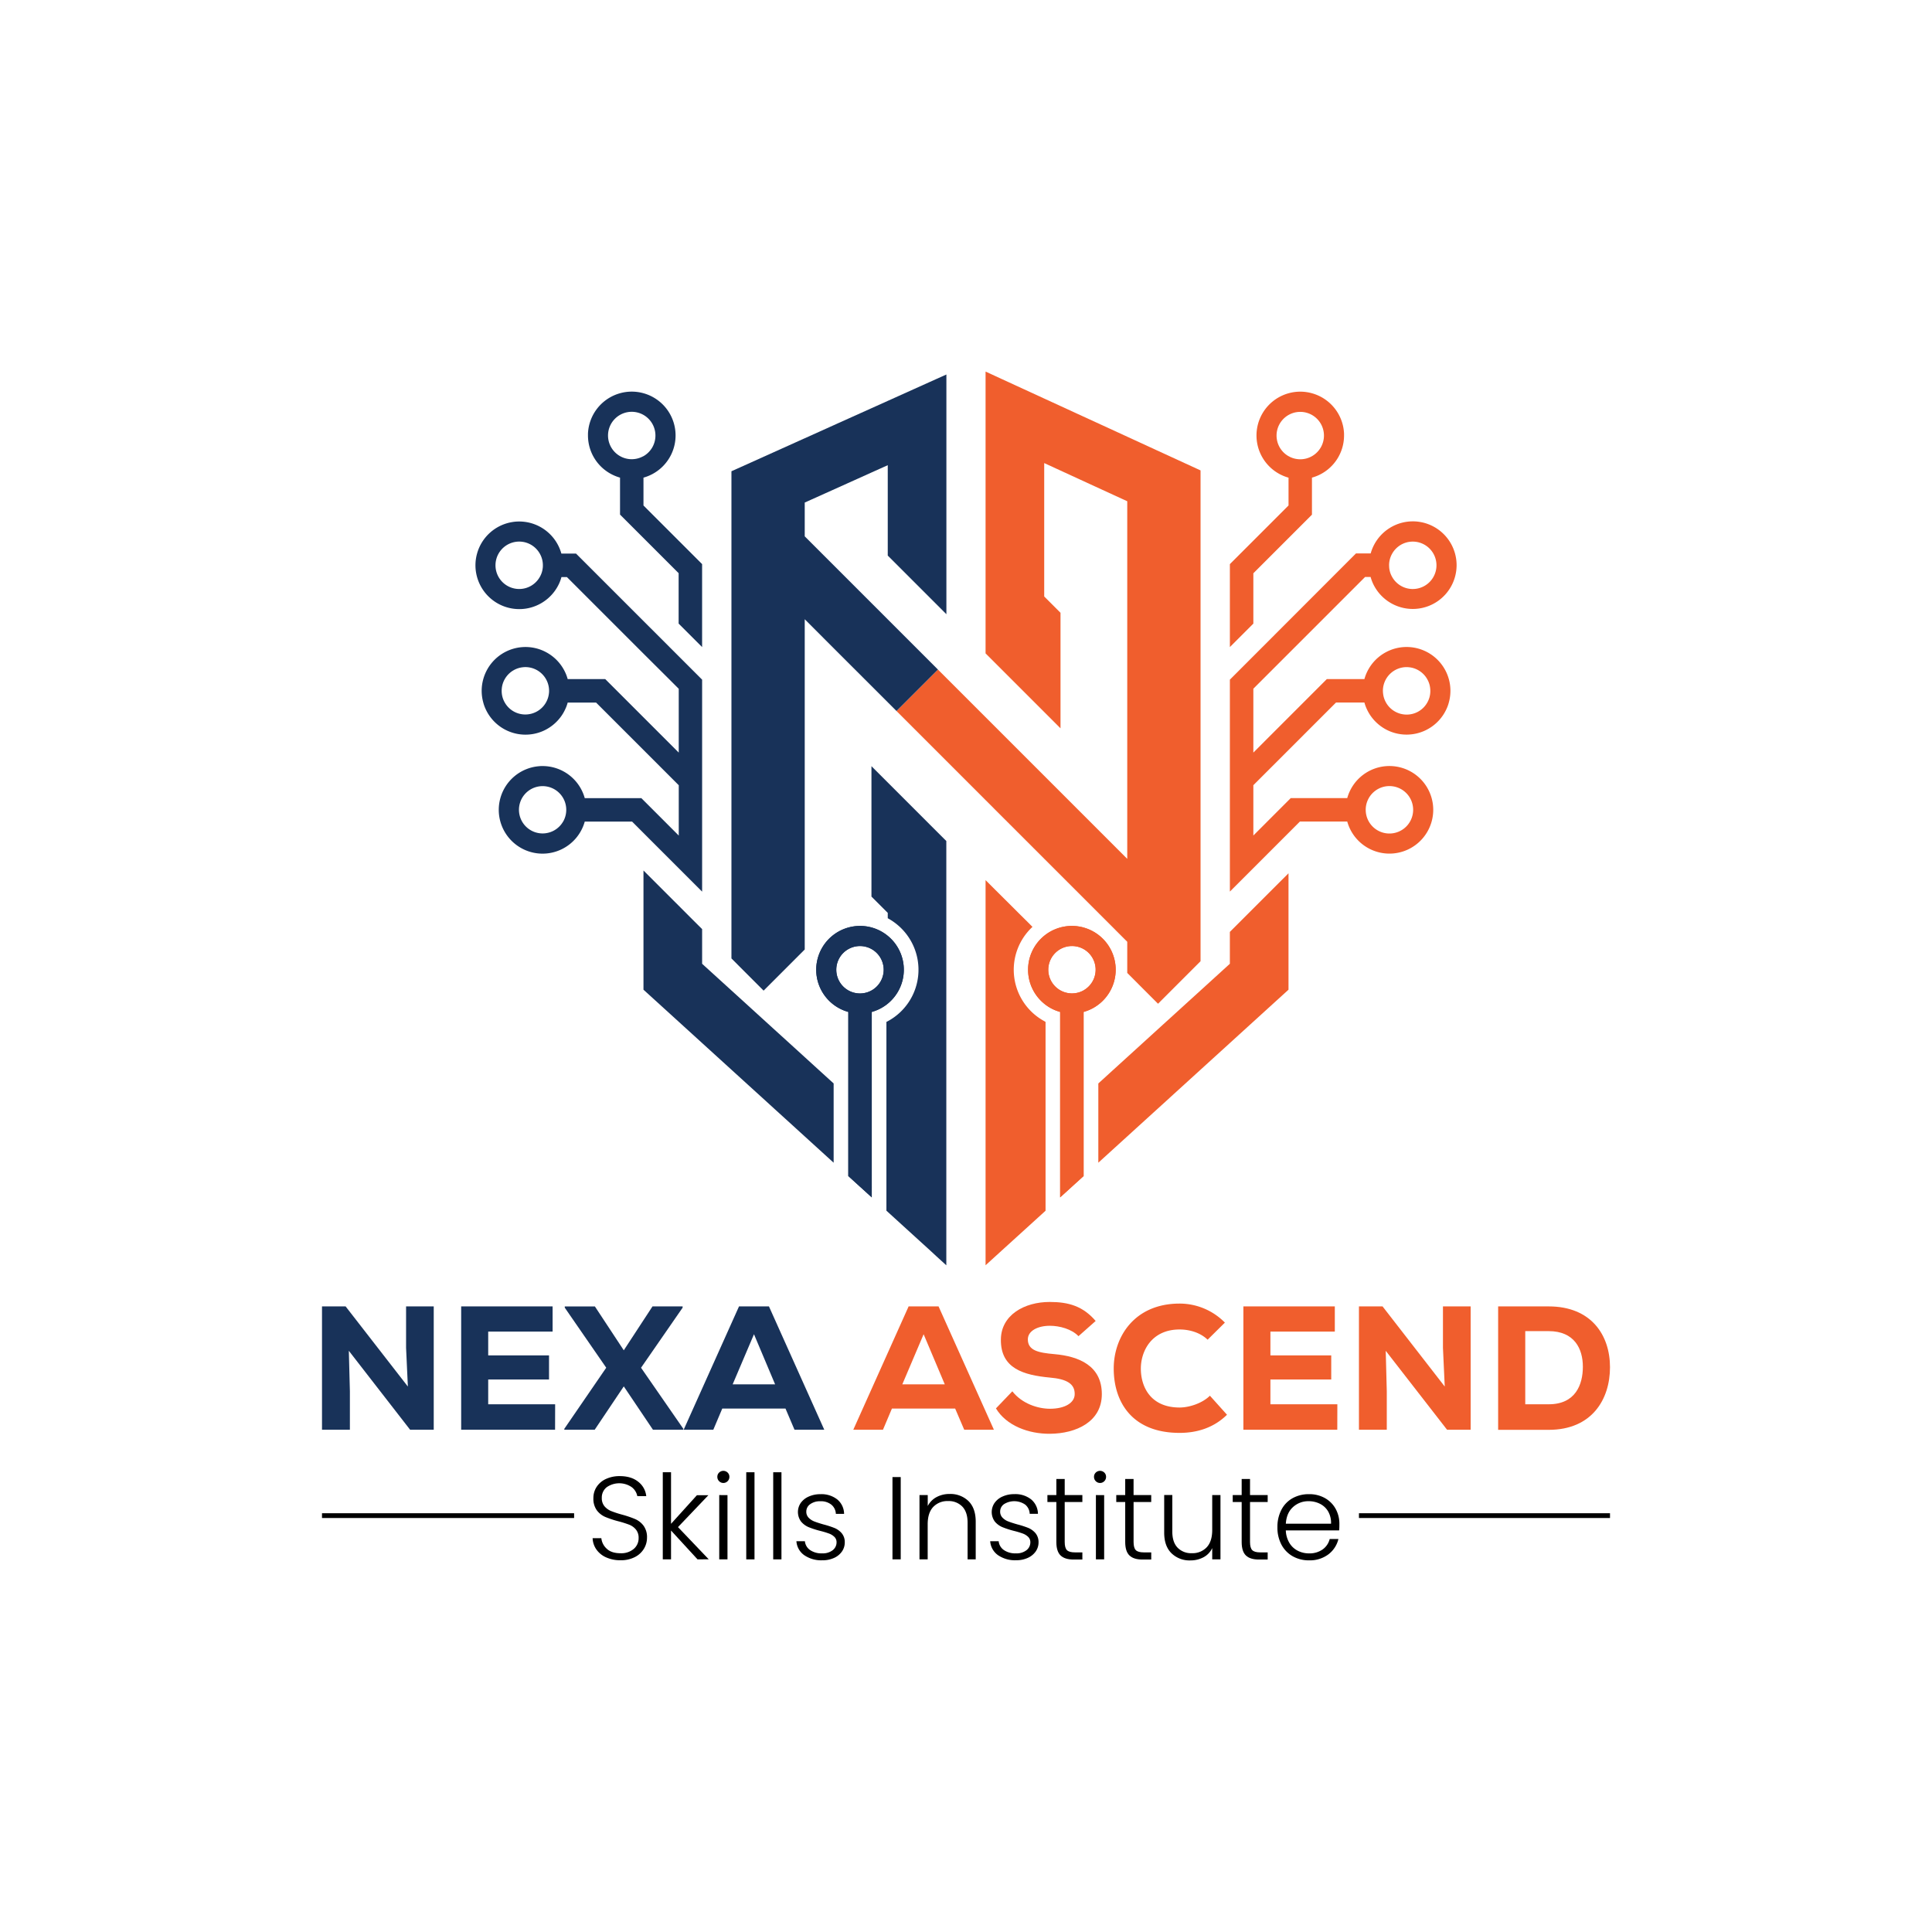 <svg xmlns="http://www.w3.org/2000/svg" id="Layer_1" data-name="Layer 1" viewBox="0 0 1080 1080"><defs><style>      .cls-1 {        fill: #fff;      }      .cls-2 {        fill: #183259;      }      .cls-3 {        fill: #f05e2d;      }    </style></defs><rect class="cls-1" width="1080" height="1080"></rect><g><g><path class="cls-2" d="M228,775.09l-1-21.66V730.29h15.46v68.93H229.24L195,755.1l.59,22.65v21.47H180V730.29h13.2Z"></path><path class="cls-2" d="M310.29,799.22H257.8V730.29h51.11v14.08h-36v13.29h34v13.5h-34V785h37.42Z"></path><path class="cls-2" d="M364.75,730.29h16.84V731l-23.24,33.58L382,798.73v.49H365L348.7,775l-16.25,24.22h-17v-.49l23.44-34.17L315.71,731v-.69h16.84l16.15,24.52Z"></path><path class="cls-2" d="M439.1,787.4H403.75l-5,11.82H382.18l30.93-68.93h16.74l30.92,68.93H444.13Zm-17.62-41.55-11.92,28h23.73Z"></path><path class="cls-3" d="M533.94,787.4H498.59l-5,11.82H477l30.92-68.93h16.74l30.93,68.93H539Zm-17.63-41.55-11.91,28h23.73Z"></path><path class="cls-3" d="M602.88,746.93c-3.84-4-10.54-5.81-16-5.81-6.8,0-12.31,2.86-12.31,7.58,0,6.3,6,7.49,14.87,8.27,13.59,1.19,26.49,6.41,26.49,22.36,0,15.36-14.18,22.06-29.05,22.16-11.92.09-24.33-4.53-30.14-14.19l9.16-9.55c5.32,6.8,14.08,9.75,21.07,9.75,8.18,0,13.79-3.25,13.79-8.17.1-5.81-4.53-8.47-13.88-9.26-14.58-1.38-27.58-5-27.38-21.27.1-13.69,13.1-21,27.28-21,10.63,0,18.61,2.36,25.7,10.63Z"></path><path class="cls-3" d="M685.9,790.85c-7.09,7-16.25,10.14-26.49,10.14-26.3,0-36.73-16.93-36.83-35.74-.1-17.83,11.52-36.54,36.83-36.54a35.48,35.48,0,0,1,25.31,10.64l-9.65,9.55c-4.14-4-10.15-5.71-15.66-5.71-15.66,0-21.77,12.11-21.67,22.15s5.52,21.47,21.67,21.47c5.51,0,12.8-2.46,16.94-6.6Z"></path><path class="cls-3" d="M747.55,799.22H695.06V730.29h51.11v14.08h-36v13.29h34v13.5h-34V785h37.42Z"></path><path class="cls-3" d="M807.62,775.09l-1-21.66V730.29H822.1v68.93H808.9L774.63,755.1l.59,22.65v21.47H759.66V730.29h13.2Z"></path><path class="cls-3" d="M865.73,730.29c23.73,0,34.27,16,34.27,34s-10.14,35-34.27,35H837.47V730.29ZM852.63,785h13.1c15,0,19.1-11,19.1-21s-4.72-19.89-19.1-19.89h-13.1Z"></path></g><g><path d="M338.81,870.57a13.08,13.08,0,0,1-5.43-4.41,11.62,11.62,0,0,1-2.1-6.32h4.87a9.2,9.2,0,0,0,3,5.89q2.63,2.53,7.7,2.54a10.8,10.8,0,0,0,7.4-2.4,7.78,7.78,0,0,0,2.74-6.09,7.16,7.16,0,0,0-1.52-4.77,9.23,9.23,0,0,0-3.75-2.7,57.74,57.74,0,0,0-6.19-1.94,54.88,54.88,0,0,1-7.3-2.44,11.66,11.66,0,0,1-4.61-3.68,10.94,10.94,0,0,1-1.91-6.78,11.26,11.26,0,0,1,1.85-6.35,12.23,12.23,0,0,1,5.2-4.38,17.89,17.89,0,0,1,7.7-1.58q6.38,0,10.3,3.13a11.71,11.71,0,0,1,4.5,8.06h-5a8.3,8.3,0,0,0-3.09-5,12.27,12.27,0,0,0-14,0,7.3,7.3,0,0,0-2.76,6,7,7,0,0,0,1.51,4.67,9.78,9.78,0,0,0,3.78,2.7,57.23,57.23,0,0,0,6.16,2,57.39,57.39,0,0,1,7.24,2.47,11.75,11.75,0,0,1,4.67,3.72,10.8,10.8,0,0,1,1.91,6.71,11.85,11.85,0,0,1-1.71,6.12,12.44,12.44,0,0,1-5.07,4.67,16.88,16.88,0,0,1-8,1.78A19.13,19.13,0,0,1,338.81,870.57Z"></path><path d="M389.92,871.69l-14.81-16.12v16.12H370.5V823h4.61v28.82l14.48-16H396L379,853.66l17.18,18Z"></path><path d="M402,828a3.3,3.3,0,0,1-1-2.43,3.21,3.21,0,0,1,1-2.41,3.42,3.42,0,0,1,4.73,0,3.21,3.21,0,0,1,1,2.41,3.3,3.3,0,0,1-1,2.43,3.32,3.32,0,0,1-4.73,0Zm4.67,7.77v35.93h-4.61V835.76Z"></path><path d="M421.77,823v48.7h-4.61V823Z"></path><path d="M436.84,823v48.7h-4.61V823Z"></path><path d="M449.57,869.35a10.38,10.38,0,0,1-4.37-7.8h4.74a6.8,6.8,0,0,0,2.86,4.91,11.2,11.2,0,0,0,6.81,1.87,9,9,0,0,0,5.89-1.77,5.52,5.52,0,0,0,2.14-4.41,4.1,4.1,0,0,0-1.18-3,8.53,8.53,0,0,0-3-1.88,48.16,48.16,0,0,0-4.9-1.48,50,50,0,0,1-6.52-2.1,11.05,11.05,0,0,1-4.24-3.13,9,9,0,0,1-.17-10.43,10.79,10.79,0,0,1,4.48-3.55,15.68,15.68,0,0,1,6.58-1.32,14.21,14.21,0,0,1,9.34,2.93,10.61,10.61,0,0,1,3.82,8.06h-4.6a7,7,0,0,0-2.47-5.1,9.3,9.3,0,0,0-6.22-1.94,9.16,9.16,0,0,0-5.66,1.64,5,5,0,0,0-2.17,4.08,4.79,4.79,0,0,0,1.28,3.46,8.85,8.85,0,0,0,3.19,2.11q1.91.75,5.13,1.67a51.46,51.46,0,0,1,6.19,2,10.78,10.78,0,0,1,4,2.9,7.71,7.71,0,0,1,1.71,5.07,8.82,8.82,0,0,1-1.58,5.16,10.68,10.68,0,0,1-4.41,3.59,15.23,15.23,0,0,1-6.51,1.32A16.7,16.7,0,0,1,449.57,869.35Z"></path><path d="M503.51,825.69v46H498.9v-46Z"></path><path d="M541.35,839.08q4.08,4,4.08,11.55v21.06h-4.54V851.16q0-5.86-2.93-8.95a10.46,10.46,0,0,0-8-3.1,10.85,10.85,0,0,0-8.29,3.29q-3.09,3.3-3.09,9.68v19.61H514V835.76h4.61v6.12a11.76,11.76,0,0,1,4.93-5,15.16,15.16,0,0,1,7.31-1.74A14.46,14.46,0,0,1,541.35,839.08Z"></path><path d="M557.9,869.35a10.42,10.42,0,0,1-4.38-7.8h4.74a6.81,6.81,0,0,0,2.87,4.91,11.16,11.16,0,0,0,6.81,1.87,9,9,0,0,0,5.89-1.77,5.55,5.55,0,0,0,2.14-4.41,4.11,4.11,0,0,0-1.19-3,8.58,8.58,0,0,0-3-1.88,47.68,47.68,0,0,0-4.91-1.48,50.31,50.31,0,0,1-6.51-2.1,11.16,11.16,0,0,1-4.25-3.13A9,9,0,0,1,556,840.1a10.69,10.69,0,0,1,4.47-3.55,15.73,15.73,0,0,1,6.59-1.32,14.23,14.23,0,0,1,9.34,2.93,10.65,10.65,0,0,1,3.82,8.06h-4.61a7,7,0,0,0-2.47-5.1,10.77,10.77,0,0,0-11.88-.3,5,5,0,0,0-2.17,4.08,4.8,4.8,0,0,0,1.29,3.46,8.77,8.77,0,0,0,3.19,2.11q1.9.75,5.13,1.67a51.46,51.46,0,0,1,6.19,2,10.87,10.87,0,0,1,3.95,2.9,7.82,7.82,0,0,1,1.71,5.07,8.82,8.82,0,0,1-1.58,5.16,10.81,10.81,0,0,1-4.41,3.59,15.28,15.28,0,0,1-6.52,1.32A16.69,16.69,0,0,1,557.9,869.35Z"></path><path d="M595.18,839.64V862c0,2.19.42,3.71,1.25,4.54s2.31,1.25,4.41,1.25h4.21v4h-4.93q-4.87,0-7.24-2.27T590.51,862V839.64h-5v-3.88h5v-9h4.67v9h9.87v3.88Z"></path><path d="M612.56,828a3.3,3.3,0,0,1-1-2.43,3.21,3.21,0,0,1,1-2.41,3.43,3.43,0,0,1,4.74,0,3.24,3.24,0,0,1,1,2.41,3.33,3.33,0,0,1-1,2.43,3.33,3.33,0,0,1-4.74,0Zm4.67,7.77v35.93h-4.61V835.76Z"></path><path d="M633.68,839.64V862c0,2.19.42,3.71,1.25,4.54s2.31,1.25,4.41,1.25h4.21v4h-4.93q-4.87,0-7.24-2.27T629,862V839.64h-5v-3.88h5v-9h4.67v9h9.87v3.88Z"></path><path d="M682.25,835.76v35.93h-4.61v-6.32a11,11,0,0,1-4.87,5.14,15.3,15.3,0,0,1-7.37,1.77,14.42,14.42,0,0,1-10.53-4q-4.08-4-4.08-11.55v-21h4.54v20.46q0,5.87,2.93,8.95a10.46,10.46,0,0,0,8,3.1,10.85,10.85,0,0,0,8.29-3.29q3.09-3.3,3.09-9.68V835.76Z"></path><path d="M698.77,839.64V862c0,2.19.42,3.71,1.25,4.54s2.3,1.25,4.41,1.25h4.21v4h-4.93q-4.87,0-7.24-2.27T694.1,862V839.64h-5v-3.88h5v-9h4.67v9h9.87v3.88Z"></path><path d="M748.59,855.5H718.78a14.51,14.51,0,0,0,2,7,11.59,11.59,0,0,0,4.67,4.37,13.65,13.65,0,0,0,6.32,1.48,12.67,12.67,0,0,0,7.54-2.17,10.15,10.15,0,0,0,4-5.86h4.87a15.14,15.14,0,0,1-5.62,8.59,17.19,17.19,0,0,1-10.83,3.33,18.16,18.16,0,0,1-9.08-2.27,16.14,16.14,0,0,1-6.29-6.45,20.24,20.24,0,0,1-2.27-9.78,20.6,20.6,0,0,1,2.24-9.8,15.56,15.56,0,0,1,6.25-6.45,18.51,18.51,0,0,1,9.15-2.24,17.61,17.61,0,0,1,9,2.24,15.49,15.49,0,0,1,5.92,6,17.19,17.19,0,0,1,2.07,8.39C748.72,853.46,748.68,854.67,748.59,855.5Zm-6.15-10.6a10.9,10.9,0,0,0-4.58-4.27,13.85,13.85,0,0,0-6.32-1.45,12.56,12.56,0,0,0-8.75,3.29q-3.62,3.28-4,9.28h25.27A12.81,12.81,0,0,0,742.44,844.9Z"></path></g><g><polygon class="cls-3" points="671.11 262.96 671.11 537.33 656.06 552.38 647.35 561.1 643.17 556.92 630.14 543.88 630.14 526.46 624.16 520.49 623.77 520.09 623.29 519.61 614.66 510.98 600.99 497.3 596.83 493.15 573.65 469.97 564.54 460.86 562.93 459.25 556.38 452.71 555.43 451.74 550.94 447.26 542.15 438.47 529.04 425.35 518.98 415.29 501.14 397.46 505.88 392.73 518.99 379.62 519.93 378.67 523.6 375 524.32 374.29 529.04 379.01 529.65 379.62 542.15 392.12 542.76 392.73 550.94 400.91 556.38 406.34 560.05 410.01 565.33 415.29 578.6 428.57 583.72 433.68 587.71 437.68 592.83 442.79 596.18 446.14 596.83 446.79 601.78 451.75 609.29 459.25 610.9 460.86 615.05 465.02 620.01 469.97 624.16 474.13 630.14 480.1 630.14 280.2 622.11 276.51 609.61 270.77 592.83 263.05 590.35 261.91 583.72 258.86 583.72 333.44 592.83 342.55 592.83 407.13 583.72 398.02 583.16 397.46 578.43 392.73 550.94 365.24 550.94 207.72 556.38 210.21 560.05 211.91 583.72 222.79 592.83 226.97 602.57 231.46 615.06 237.19 630.14 244.12 634.33 246.05 646.82 251.8 671.11 262.96"></polygon><polygon class="cls-2" points="529.04 209.35 529.04 343.34 519.93 334.24 518.98 333.28 509.86 324.17 508.26 322.56 504.8 319.1 496.26 310.56 496.26 260.05 493.39 261.34 487.15 264.14 473.99 270.07 461.42 275.73 449.85 280.93 449.85 299.82 459.48 309.45 472.6 322.56 480.21 330.18 487.15 337.12 492.04 341.99 496.26 346.23 519.93 369.9 523.6 373.57 524.32 374.29 523.6 375 519.93 378.67 518.99 379.62 505.88 392.73 501.14 397.46 496.42 392.73 483.3 379.62 477.97 374.29 468.85 365.18 449.85 346.16 449.85 530.77 446.47 534.15 437.36 543.27 429.95 550.68 426.86 553.77 408.88 535.77 408.88 263.43 412.05 262.01 436.64 250.94 449.2 245.28 449.85 245 468.6 236.54 481.17 230.89 487.15 228.2 496.26 224.1 519.93 213.44 523.6 211.79 529.04 209.35"></polygon><path class="cls-2" d="M496.26,523.14a24.41,24.41,0,0,0-22.05-4.64,24.48,24.48,0,0,0,0,47.18v91.74l6.4,5.83.42.37,6.12,5.57.17.15V565.68a24.48,24.48,0,0,0,8.94-42.54Zm-8.94,30.46a13.25,13.25,0,1,1,0-23,13.25,13.25,0,0,1,0,23Z"></path><path class="cls-2" d="M496.26,523.14a24.41,24.41,0,0,0-22.05-4.64,24.48,24.48,0,0,0,0,47.18v91.74l6.4,5.83.42.37,6.12,5.57.17.15V565.68a24.48,24.48,0,0,0,8.94-42.54Zm-8.94,30.46a13.25,13.25,0,1,1,0-23,13.25,13.25,0,0,1,0,23Z"></path><polygon class="cls-2" points="466.01 605.65 466.01 649.96 456.75 641.54 452.4 637.58 449.85 635.26 447.21 632.86 442.86 628.89 433.31 620.22 428.13 615.49 418.58 606.81 409.04 598.13 408.88 597.98 395.14 585.48 392.49 583.07 379.38 571.14 370.87 563.4 359.71 553.25 359.71 486.61 362.68 489.58 376.74 503.64 379.38 506.27 385.85 512.76 392.49 519.38 392.49 538.75 394.07 540.2 408.88 553.67 418.35 562.28 432.24 574.93 441.79 583.6 449.85 590.94 451.33 592.29 456.51 597.01 466.01 605.65"></polygon><path class="cls-2" d="M529,470.13V707.31l-5.44-4.95L519.93,699l-5.5-5-9.55-8.69-8.62-7.85-.75-.68V571.26l.75-.39a32.69,32.69,0,0,0,5.2-54.07,32.88,32.88,0,0,0-5.2-3.5v-3l-9.11-9.1v-72.9l31,31,1.61,1.61.16.17Z"></path><path class="cls-3" d="M605.78,518.5a24.5,24.5,0,0,0-23,5.41,24.49,24.49,0,0,0,.9,37.13,24.13,24.13,0,0,0,8.95,4.64V669.34l.16-.15,8.39-7.63.42-.37,4.14-3.77V565.68a24.48,24.48,0,0,0,0-47.18Zm0,35.1A13.25,13.25,0,0,1,586,542.09a13.25,13.25,0,0,1,6.69-11.52,13.28,13.28,0,0,1,13.11,0,13.25,13.25,0,0,1,0,23Z"></path><path class="cls-3" d="M605.78,518.5a24.5,24.5,0,0,0-23,5.41,24.49,24.49,0,0,0,.9,37.13,24.13,24.13,0,0,0,8.95,4.64V669.34l.16-.15,8.39-7.63.42-.37,4.14-3.77V565.68a24.48,24.48,0,0,0,0-47.18Zm0,35.1A13.25,13.25,0,0,1,586,542.09a13.25,13.25,0,0,1,6.69-11.52,13.28,13.28,0,0,1,13.11,0,13.25,13.25,0,0,1,0,23Z"></path><path class="cls-3" d="M584.47,571.27V676.8l-.75.69-6.36,5.78-11,10L560.05,699l-3.67,3.34-5.44,4.95V492l.33.32,5,5,.16.16,9,8.95,4.16,4.16,5,4.95,2.57,2.59a32.7,32.7,0,0,0,6.7,52.75Z"></path><polygon class="cls-3" points="720.28 488.23 720.28 553.25 711.38 561.34 700.61 571.14 687.5 583.07 687.11 583.43 677.98 591.73 673.21 596.07 671.11 597.98 668.44 600.41 663.66 604.76 654.12 613.43 653.71 613.82 648.94 618.16 644.17 622.49 639.39 626.84 635.03 630.8 630.14 635.26 629.85 635.52 625.49 639.48 613.97 649.96 613.97 605.65 616.19 603.64 620.96 599.29 625.73 594.95 630.14 590.94 630.5 590.61 630.92 590.23 640.46 581.55 645.23 577.2 650 572.86 654.77 568.53 663.9 560.22 671.11 553.67 687.5 538.75 687.5 520.94 706.18 502.26 720.25 488.2 720.28 488.23"></polygon><path class="cls-2" d="M322,309.45h-8.19a24.48,24.48,0,0,0-23.59-17.93,23.44,23.44,0,0,0-4,.34,24.46,24.46,0,0,0-19.54,17.59,24.32,24.32,0,0,0,0,13.11,24.48,24.48,0,0,0,23.58,17.93,24.1,24.1,0,0,0,7.1-1.05,24.53,24.53,0,0,0,15.08-13,22.86,22.86,0,0,0,1.41-3.84h3.07l42.82,42.82L374,379.62l5.42,5.42V420.7l-41.08-41.08h-21a23.87,23.87,0,0,0-1.06-3.05c-.22-.51-.45-1-.71-1.51a24.45,24.45,0,0,0-10.71-10.7c-.49-.26-1-.49-1.5-.71l-1.07-.43a24.48,24.48,0,0,0-32.13,16.4,24.32,24.32,0,0,0,0,13.11,19,19,0,0,0,.63,2,24.51,24.51,0,0,0,32.21,14.14,24.64,24.64,0,0,0,10.3-7.93,23.92,23.92,0,0,0,2.67-4.47,21.78,21.78,0,0,0,1.37-3.72h15.89l46.2,46.2v28.13l-6.2-6.2-1.6-1.61-13.11-13.11H326.88a24.48,24.48,0,0,0-23.59-17.93c-.64,0-1.27,0-1.89.08a24.47,24.47,0,0,0-21.69,17.85,24.32,24.32,0,0,0,0,13.11,24.48,24.48,0,0,0,47.17,0h26.46L364.06,470l9.11,9.11,6.2,6.2,7.87,7.87,5.25,5.25V379.93Zm-18.6,7.95a12.76,12.76,0,0,1-1.67,5.16,13.21,13.21,0,0,1-11.1,6.69h-.41a13.25,13.25,0,1,1,6.8-24.63,13.35,13.35,0,0,1,4.71,4.82,13.11,13.11,0,0,1,1.74,6.56C303.48,316.48,303.45,317,303.41,317.4Zm3.47,70a13,13,0,0,1-1.68,5.31.24.24,0,0,1-.05.1,13.26,13.26,0,0,1-11.47,6.59h-.18a13.17,13.17,0,0,1-11.32-6.68,12.89,12.89,0,0,1-1.73-6.37,1.21,1.21,0,0,1,0-.19,9.87,9.87,0,0,1,.06-1.22,12.79,12.79,0,0,1,1.68-5.33,13.13,13.13,0,0,1,4.86-4.9,12.9,12.9,0,0,1,5.42-1.73,10,10,0,0,1,1.22-.07,13.27,13.27,0,0,1,13.26,13.25C306.94,386.59,306.92,387,306.88,387.42Zm7.93,71.83a13.22,13.22,0,1,1,1.74-6.55A13.23,13.23,0,0,1,314.81,459.25Z"></path><path class="cls-2" d="M386.59,309.45l-7.22-7.21-17.6-17.6-2.06-2.07V267a24.48,24.48,0,0,0,0-47.18,24.32,24.32,0,0,0-13.11,0,24.5,24.5,0,0,0-17.92,22.57c0,.33,0,.67,0,1a24.44,24.44,0,0,0,14.09,22.17A25.3,25.3,0,0,0,346.6,267v20.65l13.11,13.11,8.65,8.65,11,11V348.6l13.12,13.11V315.35ZM359,255.33a13.26,13.26,0,0,1-5.86,1.37,13.25,13.25,0,1,1,13.25-13.25A13.24,13.24,0,0,1,359.71,255C359.48,255.09,359.24,255.22,359,255.33Z"></path><path class="cls-3" d="M687.51,379.93V498.4l5.25-5.25,7.87-7.87,6.2-6.2,9.11-9.11,10.72-10.72h26.46a24.48,24.48,0,0,0,47.17,0,24.32,24.32,0,0,0,0-13.11,24.47,24.47,0,0,0-21.69-17.85c-.62-.05-1.25-.08-1.89-.08a24.48,24.48,0,0,0-23.59,17.93H721.54l-13.11,13.11-1.6,1.61-6.2,6.2V438.93l46.2-46.2h15.89a21.78,21.78,0,0,0,1.37,3.72,23.92,23.92,0,0,0,2.67,4.47,24.64,24.64,0,0,0,10.3,7.93,24.53,24.53,0,0,0,32.21-14.14,19,19,0,0,0,.63-2,24.32,24.32,0,0,0,0-13.11,24.51,24.51,0,0,0-32.13-16.4l-1.07.43c-.51.22-1,.45-1.5.71a24.45,24.45,0,0,0-10.71,10.7c-.26.5-.49,1-.71,1.51a23.87,23.87,0,0,0-1.06,3.05h-21L700.63,420.7V385l5.42-5.42,14.24-14.24,42.82-42.82h3.07a22.86,22.86,0,0,0,1.41,3.84,24.53,24.53,0,0,0,15.08,13,24.47,24.47,0,0,0,16.18-.7,24.46,24.46,0,0,0,14.5-16.18,24.32,24.32,0,0,0,0-13.11,24.46,24.46,0,0,0-19.54-17.59,23.44,23.44,0,0,0-4-.34,24.48,24.48,0,0,0-23.59,17.93H758Zm89-63.92a13.11,13.11,0,0,1,1.74-6.56,13.35,13.35,0,0,1,4.71-4.82,13.25,13.25,0,1,1,6.8,24.63h-.41a13.21,13.21,0,0,1-11.1-6.69,12.76,12.76,0,0,1-1.67-5.16C776.55,317,776.52,316.48,776.52,316Zm-3.46,70.16a13.27,13.27,0,0,1,13.26-13.25,10,10,0,0,1,1.22.07,12.9,12.9,0,0,1,5.42,1.73,13.13,13.13,0,0,1,4.86,4.9A12.79,12.79,0,0,1,799.5,385a9.87,9.87,0,0,1,.06,1.22,1.21,1.21,0,0,1,0,.19,12.89,12.89,0,0,1-1.73,6.37,13.17,13.17,0,0,1-11.32,6.68h-.18a13.26,13.26,0,0,1-11.47-6.59.24.24,0,0,1-.05-.1,13,13,0,0,1-1.68-5.31C773.08,387,773.06,386.59,773.06,386.17Zm-9.61,66.53a13.26,13.26,0,1,1,1.74,6.55A13.11,13.11,0,0,1,763.45,452.7Z"></path><path class="cls-3" d="M687.51,315.35v46.36l13.12-13.11V320.47l11-11,8.65-8.65,13.11-13.11V267a25.3,25.3,0,0,0,3.85-1.42,24.44,24.44,0,0,0,14.09-22.17c0-.35,0-.69,0-1a24.5,24.5,0,0,0-17.92-22.57,24.32,24.32,0,0,0-13.11,0,24.49,24.49,0,0,0,0,47.18v15.53l-2.06,2.07-17.6,17.6-7.22,7.21ZM720.29,255a13.25,13.25,0,0,1,6.56-24.76,13.25,13.25,0,0,1,0,26.5,13.26,13.26,0,0,1-5.86-1.37C720.76,255.22,720.52,255.09,720.29,255Z"></path></g><g><rect x="759.66" y="845.91" width="140.34" height="2.67"></rect><rect x="180" y="845.91" width="140.93" height="2.67"></rect></g></g></svg>
